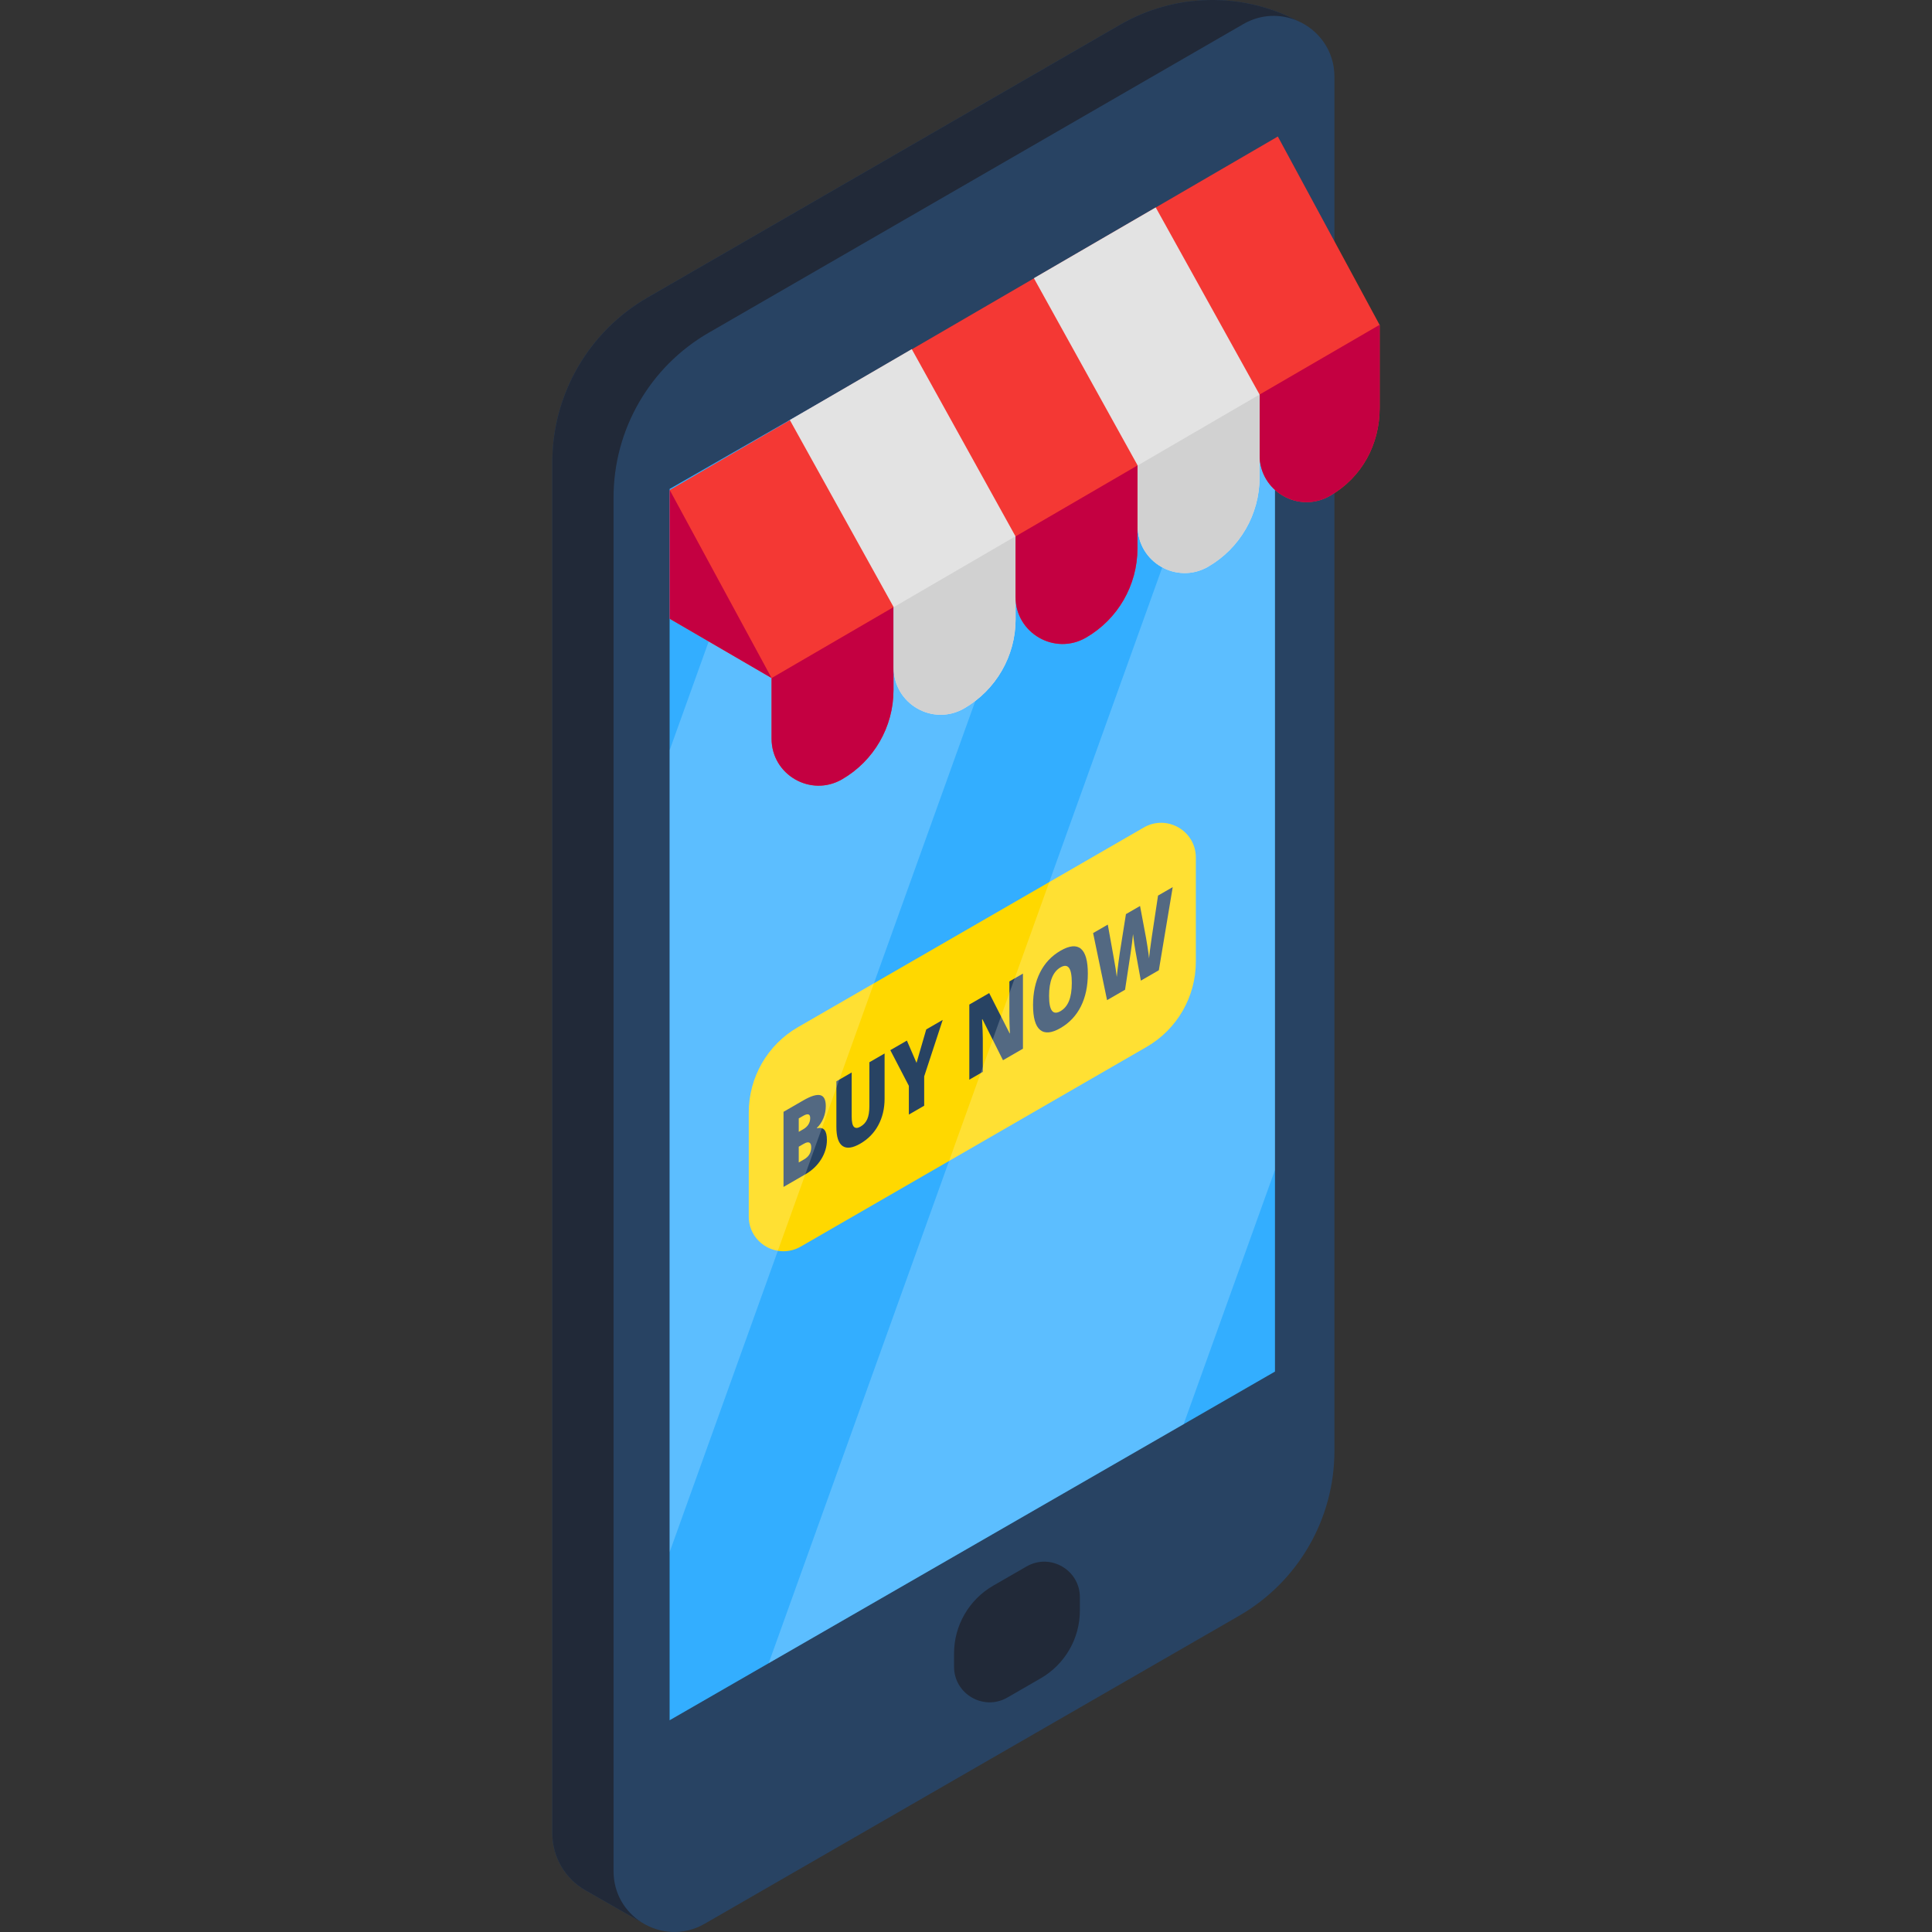 <?xml version="1.0" encoding="iso-8859-1"?>
<!-- Generator: Adobe Illustrator 19.0.0, SVG Export Plug-In . SVG Version: 6.00 Build 0)  -->
<svg version="1.1" id="Capa_1" xmlns="http://www.w3.org/2000/svg" xmlns:xlink="http://www.w3.org/1999/xlink" x="0px" y="0px"
	 viewBox="0 0 512 512" style="enable-background:new 0 0 512 512;" xml:space="preserve">
<rect x="0" y="0" width="512" height="512" fill="#333333" stroke="none"/>
<path style="fill:#284363;" d="M343.825,5.504c-14.755-7.66-32.461-7.334-46.958,1.036L171.579,78.875
	c-15.6,9.006-25.209,25.651-25.209,43.664v363.272c0,6.26,3.356,12.04,8.793,15.143l14.84,8.471
	c4.77,3.054,11.103,3.636,16.712,0.409l141.679-81.648c15.619-9.001,25.243-25.656,25.243-43.682V20.324
	C353.636,13.378,349.42,7.893,343.825,5.504z"/>
<path style="fill:#212938;" d="M162.597,495.886V131.848c0-18.013,9.61-34.657,25.209-43.663L329.49,6.383
	c4.716-2.723,9.949-2.752,14.335-0.879c-14.755-7.66-32.461-7.334-46.958,1.036L171.579,78.875
	c-15.6,9.006-25.209,25.651-25.209,43.664v363.272c0,6.26,3.356,12.04,8.793,15.143l14.84,8.471
	C165.649,506.638,162.597,501.793,162.597,495.886z"/>
<polygon style="fill:#33AEFF;" points="337.88,37.505 177.456,129.574 177.456,455.886 337.88,363.483 "/>
<path style="fill:#FFD800;" d="M211.475,272.205l91.647-52.912c6.128-3.538,13.789,0.885,13.789,7.961v27.587
	c0,9.323-4.974,17.938-13.048,22.6l-91.647,52.912c-6.128,3.538-13.788-0.884-13.788-7.961v-27.587
	C198.427,285.482,203.4,276.867,211.475,272.205z"/>
<g>
	<path style="fill:#284363;" d="M207.642,294.645l5.207-3.007c2.029-1.171,3.535-1.639,4.518-1.404
		c0.984,0.235,1.475,1.202,1.475,2.899c0,1.116-0.214,2.193-0.643,3.23c-0.429,1.037-0.994,1.872-1.695,2.504v0.136
		c0.926-0.208,1.596-0.05,2.011,0.472c0.415,0.523,0.623,1.392,0.623,2.608c0,1.806-0.509,3.523-1.526,5.15
		c-1.018,1.627-2.405,2.947-4.161,3.961l-5.81,3.354L207.642,294.645L207.642,294.645z M211.675,299.954l1.215-0.702
		c0.579-0.334,1.026-0.751,1.343-1.252c0.317-0.5,0.475-1.064,0.475-1.69c0-1.116-0.633-1.309-1.899-0.578l-1.133,0.654v3.568
		H211.675z M211.675,303.889v4.18l1.419-0.819c1.259-0.727,1.889-1.799,1.889-3.215c0-0.663-0.169-1.074-0.505-1.233
		c-0.337-0.159-0.825-0.054-1.465,0.315L211.675,303.889z"/>
	<path style="fill:#284363;" d="M234.425,279.182v11.981c0,2.605-0.553,4.941-1.659,7.01c-1.106,2.068-2.701,3.704-4.784,4.906
		c-2.035,1.175-3.599,1.384-4.692,0.626c-1.092-0.758-1.639-2.439-1.639-5.044v-12.103l4.054-2.34v11.681
		c0,1.407,0.197,2.314,0.592,2.721c0.395,0.408,0.977,0.389,1.746-0.055c0.824-0.475,1.421-1.136,1.792-1.981
		s0.556-1.984,0.556-3.418V281.51L234.425,279.182z"/>
	<path style="fill:#284363;" d="M242.889,281.674l2.573-8.865l4.37-2.523l-4.911,14.966v7.774l-4.064,2.346v-7.611l-4.911-9.458
		l4.391-2.535L242.889,281.674z"/>
	<path style="fill:#284363;" d="M271.092,277.916l-5.289,3.054l-5.453-10.875l-0.092,0.053c0.129,2.131,0.194,3.777,0.194,4.939
		v8.972l-3.574,2.063v-19.904l5.269-3.042l5.432,10.696l0.061-0.035c-0.095-1.951-0.143-3.534-0.143-4.751v-8.999l3.594-2.075
		v19.904H271.092z"/>
	<path style="fill:#284363;" d="M288.287,258.009c0,3.349-0.616,6.251-1.848,8.705c-1.232,2.454-3.036,4.367-5.412,5.738
		c-2.342,1.352-4.137,1.513-5.386,0.482s-1.874-3.221-1.874-6.57c0-3.313,0.621-6.202,1.863-8.666
		c1.242-2.465,3.048-4.381,5.417-5.748c2.376-1.371,4.176-1.544,5.401-0.518C287.674,252.459,288.287,254.651,288.287,258.009z
		 M278.015,263.94c0,3.848,1.004,5.193,3.012,4.033c1.021-0.589,1.778-1.494,2.272-2.714c0.493-1.22,0.74-2.819,0.74-4.798
		c0-1.988-0.25-3.311-0.75-3.971c-0.5-0.66-1.247-0.702-2.241-0.129C279.026,257.529,278.015,260.055,278.015,263.94z"/>
	<path style="fill:#284363;" d="M307.106,257.124l-4.768,2.753l-1.43-7.847c-0.068-0.324-0.175-0.984-0.322-1.979
		c-0.146-0.996-0.253-1.837-0.322-2.524c-0.054,0.621-0.143,1.406-0.266,2.352c-0.123,0.947-0.243,1.822-0.362,2.626
		s-0.614,4.067-1.486,9.789l-4.768,2.753l-3.696-17.77l3.89-2.246l1.624,9.042c0.367,1.993,0.619,3.604,0.756,4.833
		c0.088-0.977,0.247-2.325,0.475-4.046c0.228-1.72,0.441-3.159,0.638-4.317l1.317-8.289l3.737-2.158l1.276,6.792
		c0.218,1.081,0.439,2.347,0.664,3.797c0.225,1.449,0.374,2.543,0.449,3.28c0.088-1.059,0.33-2.945,0.725-5.66l1.654-10.962
		l3.89-2.246L307.106,257.124z"/>
</g>
<path style="fill:#212938;" d="M263.218,420.216l8.825-5.085c6.287-3.623,14.138,0.915,14.138,8.171v3.501
	c0,7.411-3.954,14.258-10.373,17.962l-8.831,5.097c-6.287,3.628-14.144-0.909-14.144-8.167v-3.508
	C252.834,430.77,256.793,423.919,263.218,420.216z"/>
<g style="opacity:0.2;">
	<polygon style="fill:#FFFFFF;" points="177.456,411.326 304.924,56.419 208.786,111.593 177.456,198.825 	"/>
</g>
<g style="opacity:0.2;">
	<polygon style="fill:#FFFFFF;" points="313.681,377.421 337.88,310.043 337.88,67.2 203.712,440.762 	"/>
</g>
<path style="fill:#F43834;" d="M365.603,86.083l-26.962-49.907L177.488,129.88v34.111l26.987,15.707v16.052
	c0,9.587,10.383,15.575,18.681,10.774c8.434-4.88,13.627-13.885,13.627-23.629v-21.956l32.345-18.78v16.043
	c0,9.587,10.383,15.575,18.681,10.774c8.434-4.88,13.627-13.885,13.627-23.629V123.4l32.361-18.789v16.003
	c0,9.587,10.383,15.575,18.681,10.774c8.434-4.88,13.15-13.578,13.15-23.322V86.068L365.603,86.083z"/>
<polygon style="fill:#C40041;" points="204.476,179.682 177.488,163.975 177.488,129.864 "/>
<g>
	<path style="fill:#E3E3E3;" d="M269.113,142.122l-27.486-49.604l-32.308,18.8l27.517,49.586v16.052
		c0,9.587,10.383,15.575,18.681,10.774c8.434-4.88,13.627-13.885,13.627-23.629v-21.997L269.113,142.122z"/>
	<path style="fill:#E3E3E3;" d="M306.28,54.97l-32.292,18.753l27.501,49.632v16.052c0,9.587,10.383,15.575,18.681,10.774
		c8.434-4.88,13.627-13.885,13.627-23.629v-21.997L306.28,54.97z"/>
</g>
<path style="fill:#C40041;" d="M204.476,179.697v16.052c0,9.587,10.383,15.575,18.681,10.774l0,0
	c8.434-4.88,13.627-13.885,13.627-23.629v-21.997L204.476,179.697z"/>
<path style="fill:#D1D1D1;" d="M236.836,160.903v16.052c0,9.587,10.383,15.575,18.681,10.774l0,0
	c8.434-4.88,13.627-13.885,13.627-23.629v-21.997L236.836,160.903z"/>
<g>
	<path style="fill:#C40041;" d="M269.129,142.15v16.052c0,9.587,10.383,15.575,18.681,10.774l0,0
		c8.434-4.88,13.627-13.885,13.627-23.629V123.35L269.129,142.15z"/>
	<path style="fill:#C40041;" d="M333.798,104.561v16.052c0,9.587,10.383,15.575,18.681,10.774l0,0
		c8.434-4.88,13.15-13.578,13.15-23.322V86.068L333.798,104.561z"/>
</g>
<path style="fill:#D1D1D1;" d="M301.489,123.355v16.052c0,9.587,10.383,15.575,18.681,10.774l0,0
	c8.434-4.88,13.627-13.885,13.627-23.629v-21.997L301.489,123.355z"/>
<g>
</g>
<g>
</g>
<g>
</g>
<g>
</g>
<g>
</g>
<g>
</g>
<g>
</g>
<g>
</g>
<g>
</g>
<g>
</g>
<g>
</g>
<g>
</g>
<g>
</g>
<g>
</g>
<g>
</g>
</svg>

